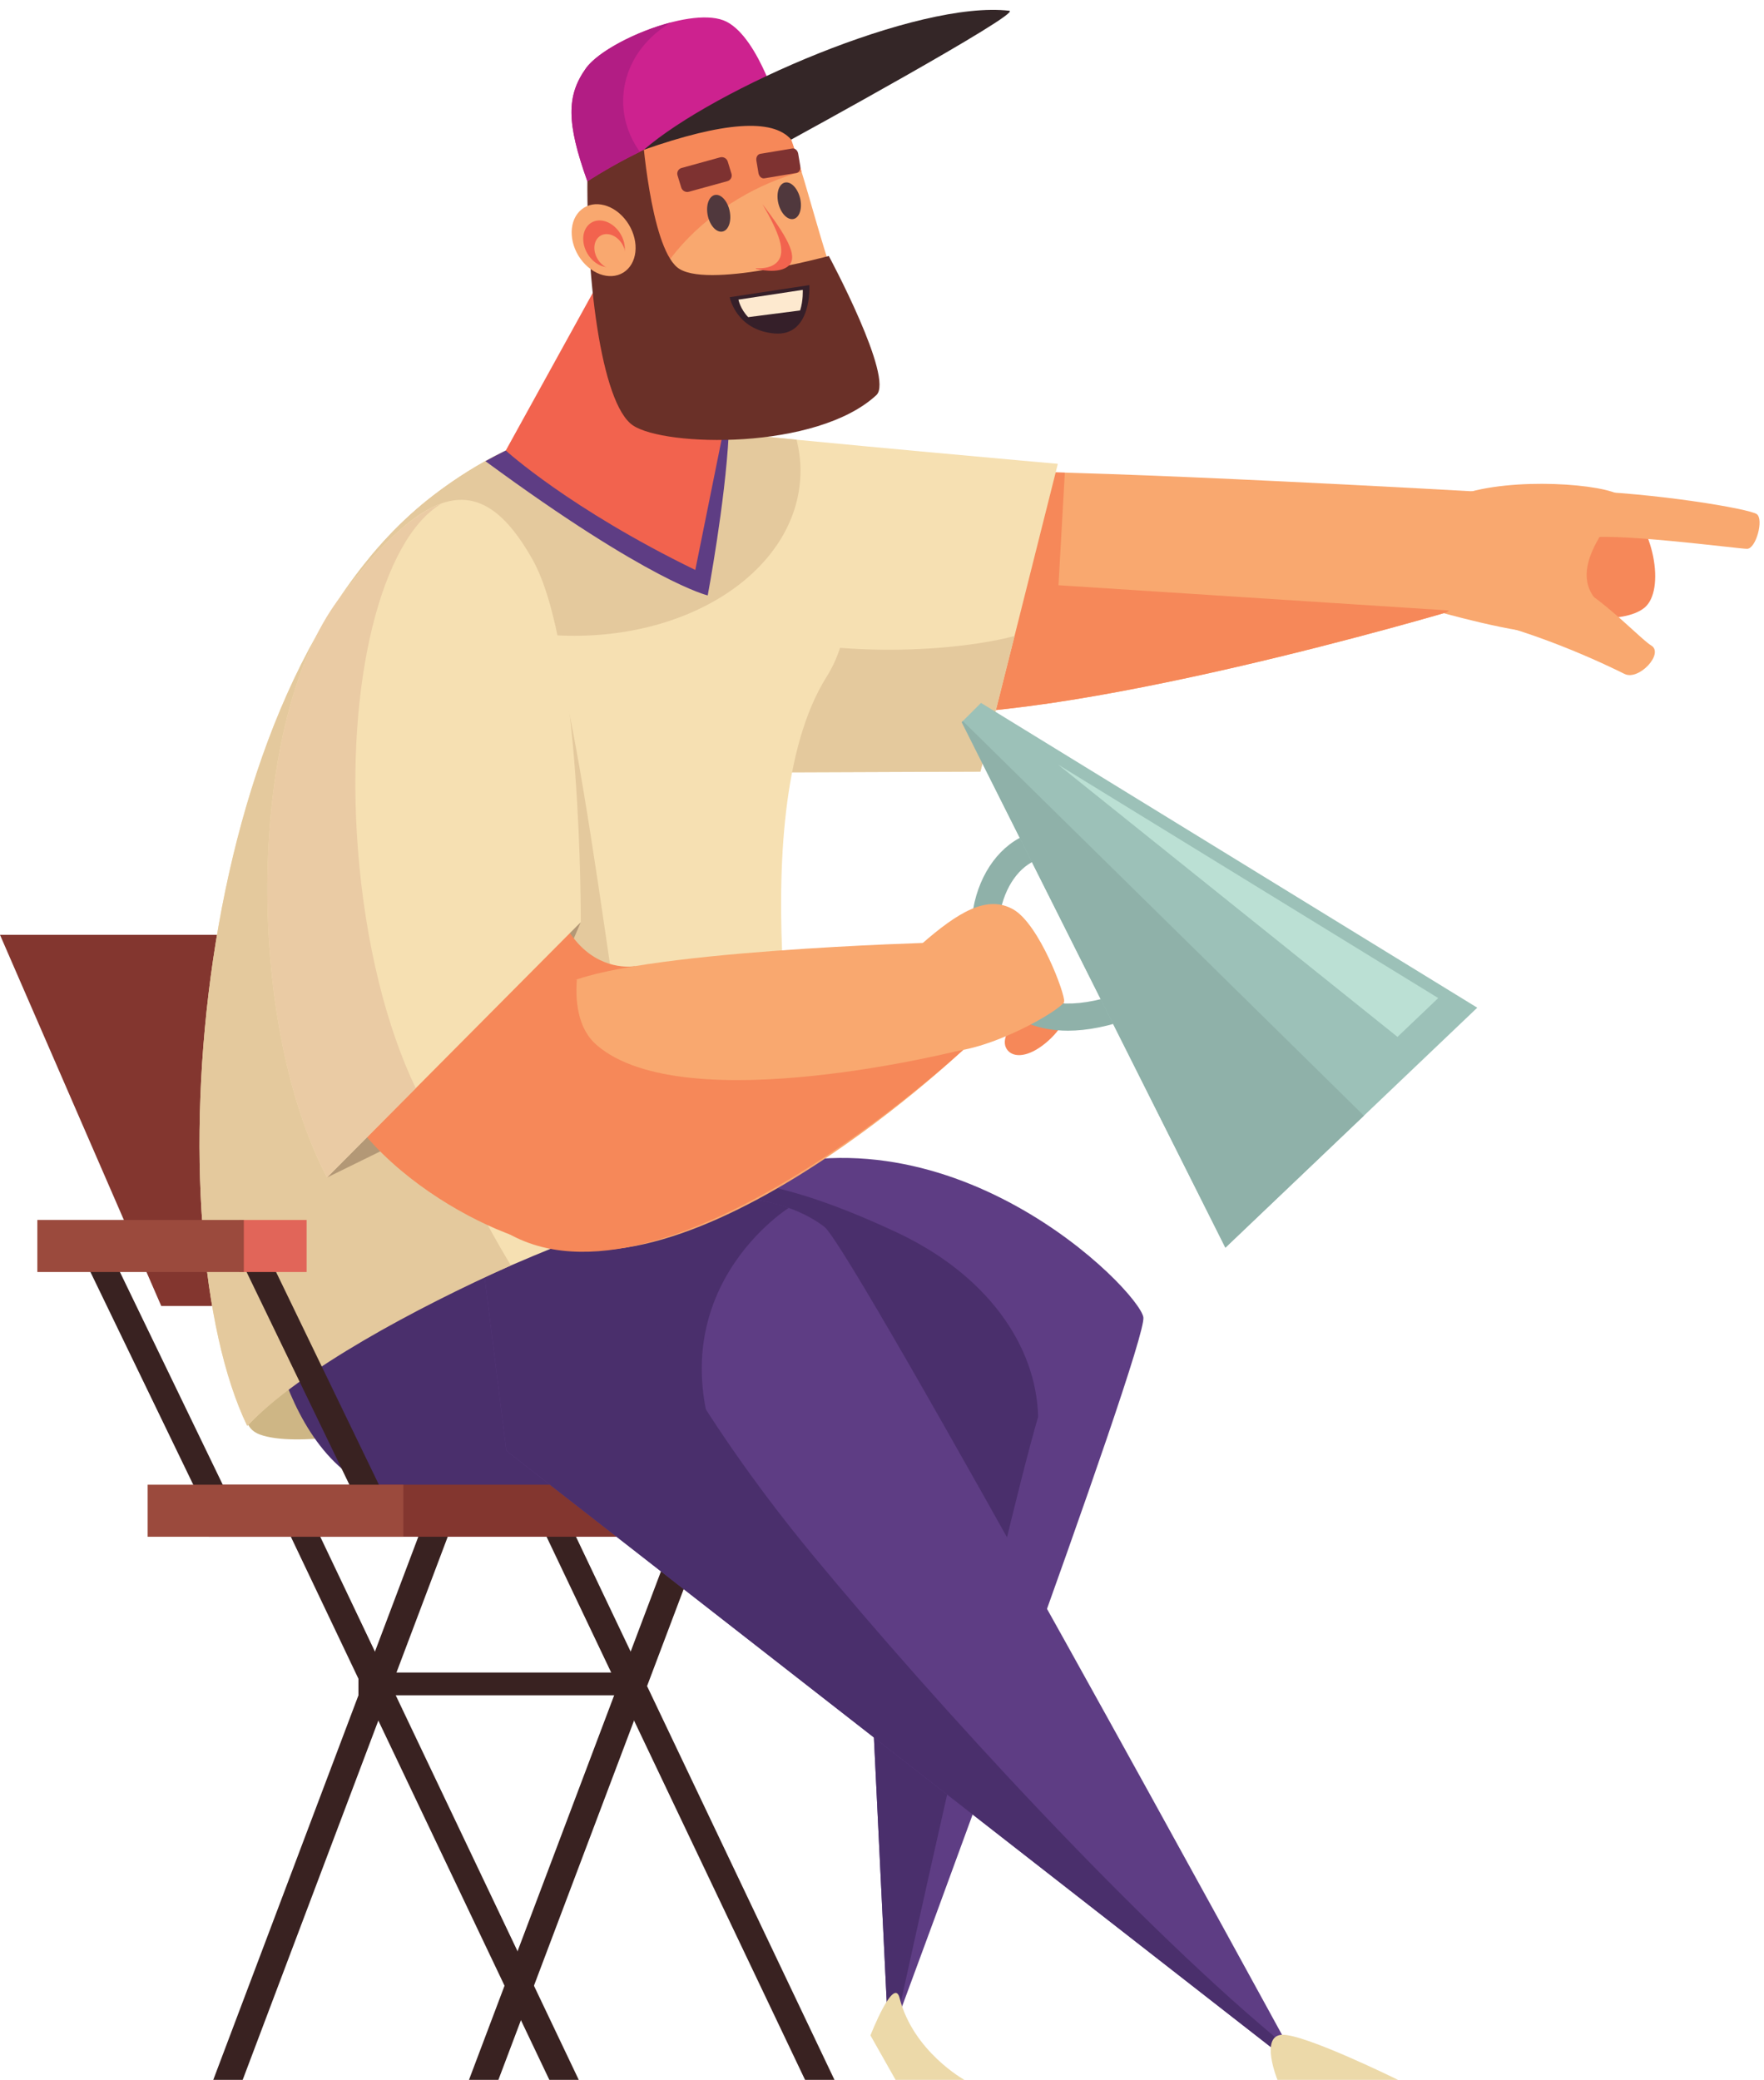 <?xml version="1.0" encoding="UTF-8"?><svg xmlns="http://www.w3.org/2000/svg" xmlns:xlink="http://www.w3.org/1999/xlink" height="1971.3" preserveAspectRatio="xMidYMid meet" version="1.0" viewBox="392.4 235.9 1671.9 1971.3" width="1671.9" zoomAndPan="magnify"><g><g><path d="M 1928.594 708.395 C 1960.348 733.438 1971.109 795.484 1950.988 811.957 C 1930.867 828.414 1874.742 821.762 1866.023 809.5 C 1857.293 797.227 1918.324 700.305 1928.594 708.395" fill="#f68859"/></g><g><path d="M 1776.875 704.816 C 1825.66 687.664 1914.125 694.621 1928.613 705.887 C 1938.949 713.93 1875.953 764.684 1902.992 801.703 C 1912.922 815.312 1874.156 835.867 1864.793 836.332 C 1832.082 837.938 1751.609 814.562 1751.609 814.562 L 1776.875 704.816" fill="#f9a86f"/></g><g><path d="M 1401.422 1187.578 C 1395.398 1180.25 1377.512 1185.012 1361.441 1198.199 C 1345.379 1211.391 1341.359 1224.051 1347.379 1231.379 C 1353.391 1238.699 1367.16 1237.91 1383.219 1224.719 C 1399.289 1211.531 1407.43 1194.898 1401.422 1187.578" fill="#f68859"/></g><g><path d="M 1404.578 1212.828 C 1376.559 1212.828 1357.539 1203.391 1345.16 1193.16 C 1319.672 1172.129 1308.039 1135.371 1314.801 1097.25 C 1320.91 1062.781 1341.199 1035.559 1367.75 1026.199 L 1376.309 1050.461 C 1358.5 1056.75 1344.641 1076.398 1340.141 1101.738 C 1336.109 1124.469 1339.621 1155.219 1361.551 1173.32 C 1383.02 1191.039 1417.141 1191.672 1460.25 1175.16 L 1469.461 1199.18 C 1443.801 1209.02 1422.379 1212.828 1404.578 1212.828" fill="#8fb1a9"/></g><g><path d="M 647.625 1121.98 L 392.395 1121.98 L 545.215 1473.73 L 800.445 1473.73 L 647.625 1121.98" fill="#83362f"/></g><g><path d="M 887.996 1504.059 C 856.055 1492.512 773.52 1480.328 704.73 1505.629 C 635.945 1530.93 606.949 1584.129 638.895 1595.68 C 670.84 1607.219 752.5 1596.07 821.285 1570.77 C 890.074 1545.469 919.941 1515.602 887.996 1504.059" fill="#ceb685"/></g><g><path d="M 791.863 1656.039 L 1160.77 1656.039 L 1085.699 1353.621 L 641.73 1458.711 C 641.73 1458.711 661.031 1656.039 791.863 1656.039" fill="#4a2f6c"/></g><g><path d="M 991.332 1821.191 L 732.141 1821.191 L 732.141 1842.762 L 991.332 1842.762 L 991.332 1821.191" fill="#392221"/></g><g><path d="M 901.25 1673.191 L 929.133 1673.191 L 1183.289 2207.25 L 1155.41 2207.25 L 901.25 1673.191" fill="#392221"/></g><g><path d="M 1066.398 1673.191 L 1038.52 1673.191 L 836.906 2207.25 L 864.789 2207.25 L 1066.398 1673.191" fill="#392221"/></g><g><path d="M 658.887 1673.191 L 686.77 1673.191 L 940.93 2207.25 L 913.047 2207.25 L 658.887 1673.191" fill="#392221"/></g><g><path d="M 824.035 1673.191 L 796.152 1673.191 L 594.543 2207.25 L 622.426 2207.25 L 824.035 1673.191" fill="#392221"/></g><g><path d="M 1113.59 1643.172 L 590.254 1643.172 L 590.254 1692.5 L 1113.59 1692.5 L 1113.59 1643.172" fill="#83362f"/></g><g><path d="M 1321.629 682.836 C 1432.617 681.227 1797.777 702.141 1797.777 702.141 L 1768.812 814.738 C 1768.812 814.738 1395.625 925.734 1241.191 911.254 C 1086.777 896.773 1321.629 682.836 1321.629 682.836" fill="#f9a86f"/></g><g><path d="M 1395.625 790.613 L 1401.641 683.883 C 1369.281 682.984 1341.375 682.547 1321.621 682.832 C 1321.621 682.832 1086.773 896.777 1241.191 911.254 C 1395.625 925.738 1768.812 814.742 1768.812 814.742 L 1395.625 790.613" fill="#f68859"/></g><g><path d="M 1040.324 641.863 C 1169.703 655.715 1395 675.531 1395 675.531 L 1321.633 967.258 L 1111.707 968.066 L 1040.324 641.863" fill="#f6e0b2"/></g><g><path d="M 1111.699 968.07 L 1321.629 967.262 L 1353.961 838.719 C 1303.98 852.262 1183.531 863.051 1081.34 829.352 L 1111.699 968.07" fill="#e4c99d"/></g><g><path d="M 1242.27 2151.488 C 1242.27 2151.488 1480.352 1510.191 1476.059 1484.449 C 1471.77 1458.711 1289.352 1272.859 1085.699 1353.621 C 882.062 1434.379 1102.859 1671.051 1102.859 1671.051 L 1214.391 1752.551 L 1233.691 2151.488 L 1242.27 2151.488" fill="#5e3d84"/></g><g><path d="M 1241.199 1403.48 C 1176.941 1373.648 1132.578 1360.211 1085.129 1353.879 C 882.547 1434.871 1102.859 1671.051 1102.859 1671.051 L 1214.391 1752.551 L 1233.691 2151.488 L 1242.281 2151.488 C 1242.281 2151.488 1340.141 1703.262 1376.32 1578.82 C 1374.719 1511.262 1327.828 1443.699 1241.199 1403.48" fill="#4a2f6c"/></g><g><path d="M 872.297 1610.988 L 1603.672 2181.512 L 1614.398 2177.219 C 1614.398 2177.219 1200.629 1419.199 1173.641 1398.66 C 1077.129 1325.199 847.629 1413.672 847.629 1413.672 L 872.297 1610.988" fill="#5e3d84"/></g><g><path d="M 1089.988 1648.531 C 994.551 1471.578 1139.949 1380.828 1139.949 1380.828 C 1120.738 1373.262 1096.102 1371.039 1070.691 1369.578 L 953.797 1425.469 L 955.941 1550.941 L 1089.988 1648.531" fill="#4a2f6c"/></g><g><path d="M 1163.18 1710.422 C 1066.199 1593.109 996.48 1473.898 964.762 1380.52 C 899.766 1393.602 847.633 1413.672 847.633 1413.672 L 872.297 1610.988 L 1603.672 2181.512 L 1613.809 2177.461 C 1473.27 2062.961 1278.77 1850.238 1163.18 1710.422" fill="#4a2f6c"/></g><g><path d="M 626.715 1587.398 C 761.84 1445.84 1156.113 1335.559 1156.113 1335.559 C 1156.113 1335.559 1092.141 1010.453 1175.793 877.465 C 1259.434 744.488 1044.953 519.289 802.59 705.883 C 569.758 885.152 538.777 1405.09 626.715 1587.398" fill="#f6e0b2"/></g><g><path d="M 802.59 705.883 C 781.02 722.496 761.199 742.047 743.031 763.965 C 784.078 806.496 850.359 835.648 925.383 838.332 C 1050.051 842.773 1151.125 772.668 1151.125 681.758 C 1151.125 671.863 1149.711 662.172 1147.426 652.684 C 1111.762 649.23 1077.004 645.754 1046.914 642.566 C 978.488 624.195 892.477 636.68 802.59 705.883" fill="#e4c99d"/></g><g><path d="M 918.676 856.559 C 936.367 915.738 954.855 1041.512 973.367 1169.43 L 903.883 1131.039 L 918.676 856.559" fill="#e4c99d"/></g><g><path d="M 761.293 1058.133 C 761.293 905.402 741.73 739.938 856.18 671.074 C 838.531 680.613 820.656 691.98 802.59 705.883 C 569.758 885.148 538.777 1405.09 626.715 1587.398 C 677.801 1533.891 786.758 1475.66 876.613 1435.348 C 818.48 1338.629 761.293 1210.539 761.293 1058.133" fill="#e4c99d"/></g><g><path d="M 702.32 1352.012 L 876.051 1266.75 L 942.832 1109.949 L 696.688 1323.059 L 702.32 1352.012" fill="#b39876"/></g><g><path d="M 910.84 938.469 C 884.996 1172.379 994.156 1151.648 994.156 1151.648 L 914.492 1416.461 C 853.059 1408.809 693.074 1324.109 693.117 1201.09 C 693.156 1085.012 910.84 938.469 910.84 938.469" fill="#f68859"/></g><g><path d="M 702.324 1352.004 C 622.965 1199.723 627.609 918.074 713.488 803.77 C 799.371 689.465 849.777 682.289 896.965 765.934 C 944.148 849.578 942.836 1109.941 942.836 1109.941 L 702.324 1352.004" fill="#f6e0b2"/></g><g><path d="M 731.664 1041.328 C 719.363 882.602 753.879 746.961 810.891 713.207 C 783.648 722.707 752.188 752.262 713.488 803.77 C 627.609 918.07 622.965 1199.73 702.32 1352.008 L 786.449 1267.34 C 758.984 1210.242 738.574 1130.52 731.664 1041.328" fill="#eacba4"/></g><g><path d="M 852.5 673.027 C 1008.797 787.965 1063.18 800.258 1063.18 800.258 C 1063.18 800.258 1079.77 711.883 1083.02 647.98 C 1021.77 619.336 940.043 624.34 852.5 673.027" fill="#5e3d84"/></g><g><path d="M 1051.387 776.133 C 932.344 718.223 871.766 662.922 871.766 662.922 L 980.602 465.676 L 1106.074 475.332 L 1077.125 648.523 L 1051.387 776.133" fill="#f2634e"/></g><g><path d="M 1180.75 493.766 C 1161.84 438.855 1139.32 338.059 1123.238 333.758 C 1107.148 329.473 1009.559 341.273 989.188 369.148 C 968.812 397.031 990.262 509.645 1016 528.934 C 1041.73 548.25 1180.75 493.766 1180.75 493.766" fill="#f9a86f"/></g><g><path d="M 1092.25 424.27 C 1111.848 412.531 1132.148 404.055 1152.109 398.699 C 1141.688 364.328 1131.59 335.984 1123.238 333.758 C 1107.148 329.473 1009.559 341.273 989.188 369.148 C 971.438 393.438 985.434 481.98 1006.348 517.172 C 1021.449 482.605 1051.32 448.793 1092.25 424.27" fill="#f68859"/></g><g><path d="M 949.512 383.086 C 946.289 496.762 962.188 618.684 992.215 639.062 C 1022.242 659.441 1166.133 662.984 1222.973 610.441 C 1240.242 594.48 1177.934 478.531 1177.934 478.531 C 1177.934 478.531 1059.961 510.707 1034.23 489.266 C 1008.492 467.809 1000.98 359.5 1000.98 359.5 L 949.512 383.086" fill="#6a3028"/></g><g><path d="M 987.484 490.777 C 998.402 479.48 996.973 458.113 984.289 443.062 C 971.609 428.012 952.477 424.977 941.555 436.281 C 930.637 447.59 932.062 468.945 944.746 483.996 C 957.43 499.047 976.562 502.082 987.484 490.777" fill="#f9a86f"/></g><g><path d="M 949.113 407.762 C 929.133 351.984 929.402 326.527 947.633 300.781 C 965.863 275.039 1050.055 240.461 1081.152 256.539 C 1112.242 272.637 1131.812 343.406 1131.812 343.406 C 1067.062 346.895 1006.723 370.957 949.113 407.762" fill="#cd228f"/></g><g><path d="M 983.02 331.746 C 983.02 300.418 1001.191 272.926 1028.57 257.102 C 995.109 265.762 958.863 284.93 947.633 300.781 C 929.402 326.52 929.133 351.988 949.109 407.762 C 965.461 397.324 982.062 388.043 998.891 379.828 C 988.891 365.957 983.02 349.484 983.02 331.746" fill="#b21d84"/></g><g><path d="M 1002.668 377.855 C 1069.078 320.086 1262.41 235.91 1348.98 246.098 C 1362.645 247.703 1142.27 368.227 1142.27 368.227 C 1124.73 347.816 1077.48 351.609 1002.668 377.855" fill="#342627"/></g><g><path d="M 1303.895 920.406 L 1553.812 1418.504 L 1792.527 1191.035 L 1322.172 902.141 L 1303.895 920.406" fill="#9cc1b8"/></g><g><path d="M 1685.094 1293.395 L 1304.957 919.355 L 1303.902 920.398 L 1553.812 1418.492 L 1685.094 1293.395" fill="#8fb1a9"/></g><g><path d="M 492.203 1412.859 L 464.246 1412.859 L 584.891 1662.469 L 612.848 1662.469 L 492.203 1412.859" fill="#392221"/></g><g><path d="M 640.191 1412.859 L 612.238 1412.859 L 732.883 1662.469 L 760.84 1662.469 L 640.191 1412.859" fill="#392221"/></g><g><path d="M 774.707 1643.172 L 532.344 1643.172 L 532.344 1692.5 L 774.707 1692.5 L 774.707 1643.172" fill="#9b4a3d"/></g><g><path d="M 683.016 1392.23 L 619.207 1392.23 L 619.207 1441.559 L 683.016 1441.559 L 683.016 1392.23" fill="#e16559"/></g><g><path d="M 1603.141 2207.25 L 1717.352 2207.25 C 1717.352 2207.25 1628.723 2163.539 1607.473 2164.551 C 1586.234 2165.551 1603.141 2207.25 1603.141 2207.25" fill="#ecd9a9"/></g><g><path d="M 1217.398 2165.121 L 1241.199 2207.25 L 1306.352 2207.25 C 1306.352 2207.25 1257.879 2180.34 1245.02 2129.672 C 1239.59 2108.328 1217.398 2165.121 1217.398 2165.121" fill="#ecd9a9"/></g><g><path d="M 872.457 1397.25 C 815.941 1357.539 864.016 1203.23 925.219 1170.102 C 986.422 1136.961 1279.23 1129.281 1279.23 1129.281 L 1305.691 1230.629 C 1305.691 1230.629 1020.73 1501.41 872.457 1397.25" fill="#f9a86f"/></g><g><path d="M 957.773 1226.32 C 942.246 1212.828 937.164 1190.09 939.141 1164.23 C 933.699 1166.09 927.293 1163.359 923.504 1165.41 C 862.297 1198.551 807.469 1358.961 863.984 1398.66 C 1012.262 1502.82 1305.691 1230.629 1305.691 1230.629 C 1305.691 1230.629 1041.148 1298.762 957.773 1226.32" fill="#f68859"/></g><g><path d="M 1716.922 1218.707 L 1755.543 1181.906 L 1395.148 960.559 L 1716.922 1218.707" fill="#bbe0d4"/></g><g><path d="M 979.809 484.746 C 986.91 477.383 985.98 463.492 977.73 453.711 C 969.484 443.918 957.043 441.945 949.941 449.297 C 942.84 456.648 943.77 470.535 952.016 480.328 C 960.266 490.109 972.707 492.086 979.809 484.746" fill="#f2634e"/></g><g><path d="M 981.641 487.617 C 986.949 482.129 986.254 471.742 980.086 464.414 C 973.918 457.09 964.613 455.621 959.301 461.121 C 953.992 466.609 954.688 477.008 960.855 484.324 C 967.023 491.648 976.328 493.121 981.641 487.617" fill="#f9a86f"/></g><g><path d="M 1264.789 1131.629 C 1300.719 1099.988 1328.07 1083.91 1352.73 1097.852 C 1377.398 1111.789 1402.059 1178.281 1400.988 1185.25 C 1399.922 1192.219 1328.07 1234.578 1284.102 1232.969 C 1240.129 1231.359 1264.789 1131.629 1264.789 1131.629" fill="#f9a86f"/></g><g><path d="M 623.496 1392.23 L 427.785 1392.23 L 427.785 1441.559 L 623.496 1441.559 L 623.496 1392.23" fill="#9b4a3d"/></g><g><path d="M 1763.414 816.59 C 1839.641 829.016 1918.633 867.992 1932.133 874.688 C 1945.633 881.395 1969.984 855.203 1957.332 847.664 C 1944.68 840.121 1893.121 782.133 1852.68 777.191 C 1812.23 772.246 1763.414 816.59 1763.414 816.59" fill="#f9a86f"/></g><g><path d="M 1886.367 700.98 C 1961.453 703.043 2050.773 718.203 2057.512 723.254 C 2064.25 728.309 2056.664 756.105 2048.254 756.105 C 2039.82 756.105 1913.383 739.148 1893.156 746.723 C 1872.945 754.309 1860.988 700.281 1886.367 700.98" fill="#f9a86f"/></g><g><path d="M 1084.215 437.273 C 1082.676 427.637 1076.668 420.168 1070.797 420.59 C 1064.918 421.027 1061.406 429.184 1062.945 438.82 C 1064.484 448.457 1070.496 455.926 1076.367 455.488 C 1082.246 455.066 1085.754 446.898 1084.215 437.273" fill="#50383d"/></g><g><path d="M 1074.902 385.047 L 1038.422 395.098 C 1035.352 395.934 1033.621 399.094 1034.551 402.141 L 1038.07 413.648 C 1039 416.707 1042.242 418.496 1045.312 417.645 L 1081.801 407.609 C 1084.871 406.77 1086.602 403.609 1085.672 400.566 L 1082.152 389.055 C 1081.223 386 1077.973 384.211 1074.902 385.047" fill="#7e3231"/></g><g><path d="M 1151 425.066 C 1149.141 415.461 1142.898 408.188 1137.062 408.812 C 1131.211 409.43 1127.98 417.719 1129.832 427.324 C 1131.691 436.934 1137.93 444.207 1143.781 443.578 C 1149.621 442.953 1152.852 434.664 1151 425.066" fill="#50383d"/></g><g><path d="M 1143.34 376.645 L 1112.969 381.711 C 1110.41 382.133 1108.77 385.023 1109.289 388.156 L 1111.27 400.004 C 1111.801 403.148 1114.297 405.355 1116.848 404.922 L 1147.23 399.863 C 1149.789 399.445 1151.43 396.551 1150.91 393.406 L 1148.918 381.559 C 1148.398 378.426 1145.898 376.223 1143.34 376.645" fill="#7e3231"/></g><g><path d="M 1115.047 429.375 C 1130.719 456.336 1137.516 474.344 1129.496 483.727 C 1124.477 489.574 1115.887 490.516 1108.879 490.145 L 1108.828 490.766 C 1108.828 490.766 1131.227 496.551 1140.18 487.465 C 1149.039 478.465 1137.637 459.227 1115.047 429.375" fill="#f2634e"/></g><g><path d="M 1159.523 506.133 L 1084.004 517.598 C 1084.004 517.598 1089.941 548.645 1126.152 551.961 C 1162.352 555.293 1159.523 506.133 1159.523 506.133" fill="#351f29"/></g><g><path d="M 1150.73 530.164 C 1153.82 520.57 1153.242 510.648 1153.242 510.648 L 1092.27 519.895 C 1092.27 519.895 1094.02 528.758 1101.539 536.512 L 1150.73 530.164" fill="#fde9cf"/></g></g></svg>